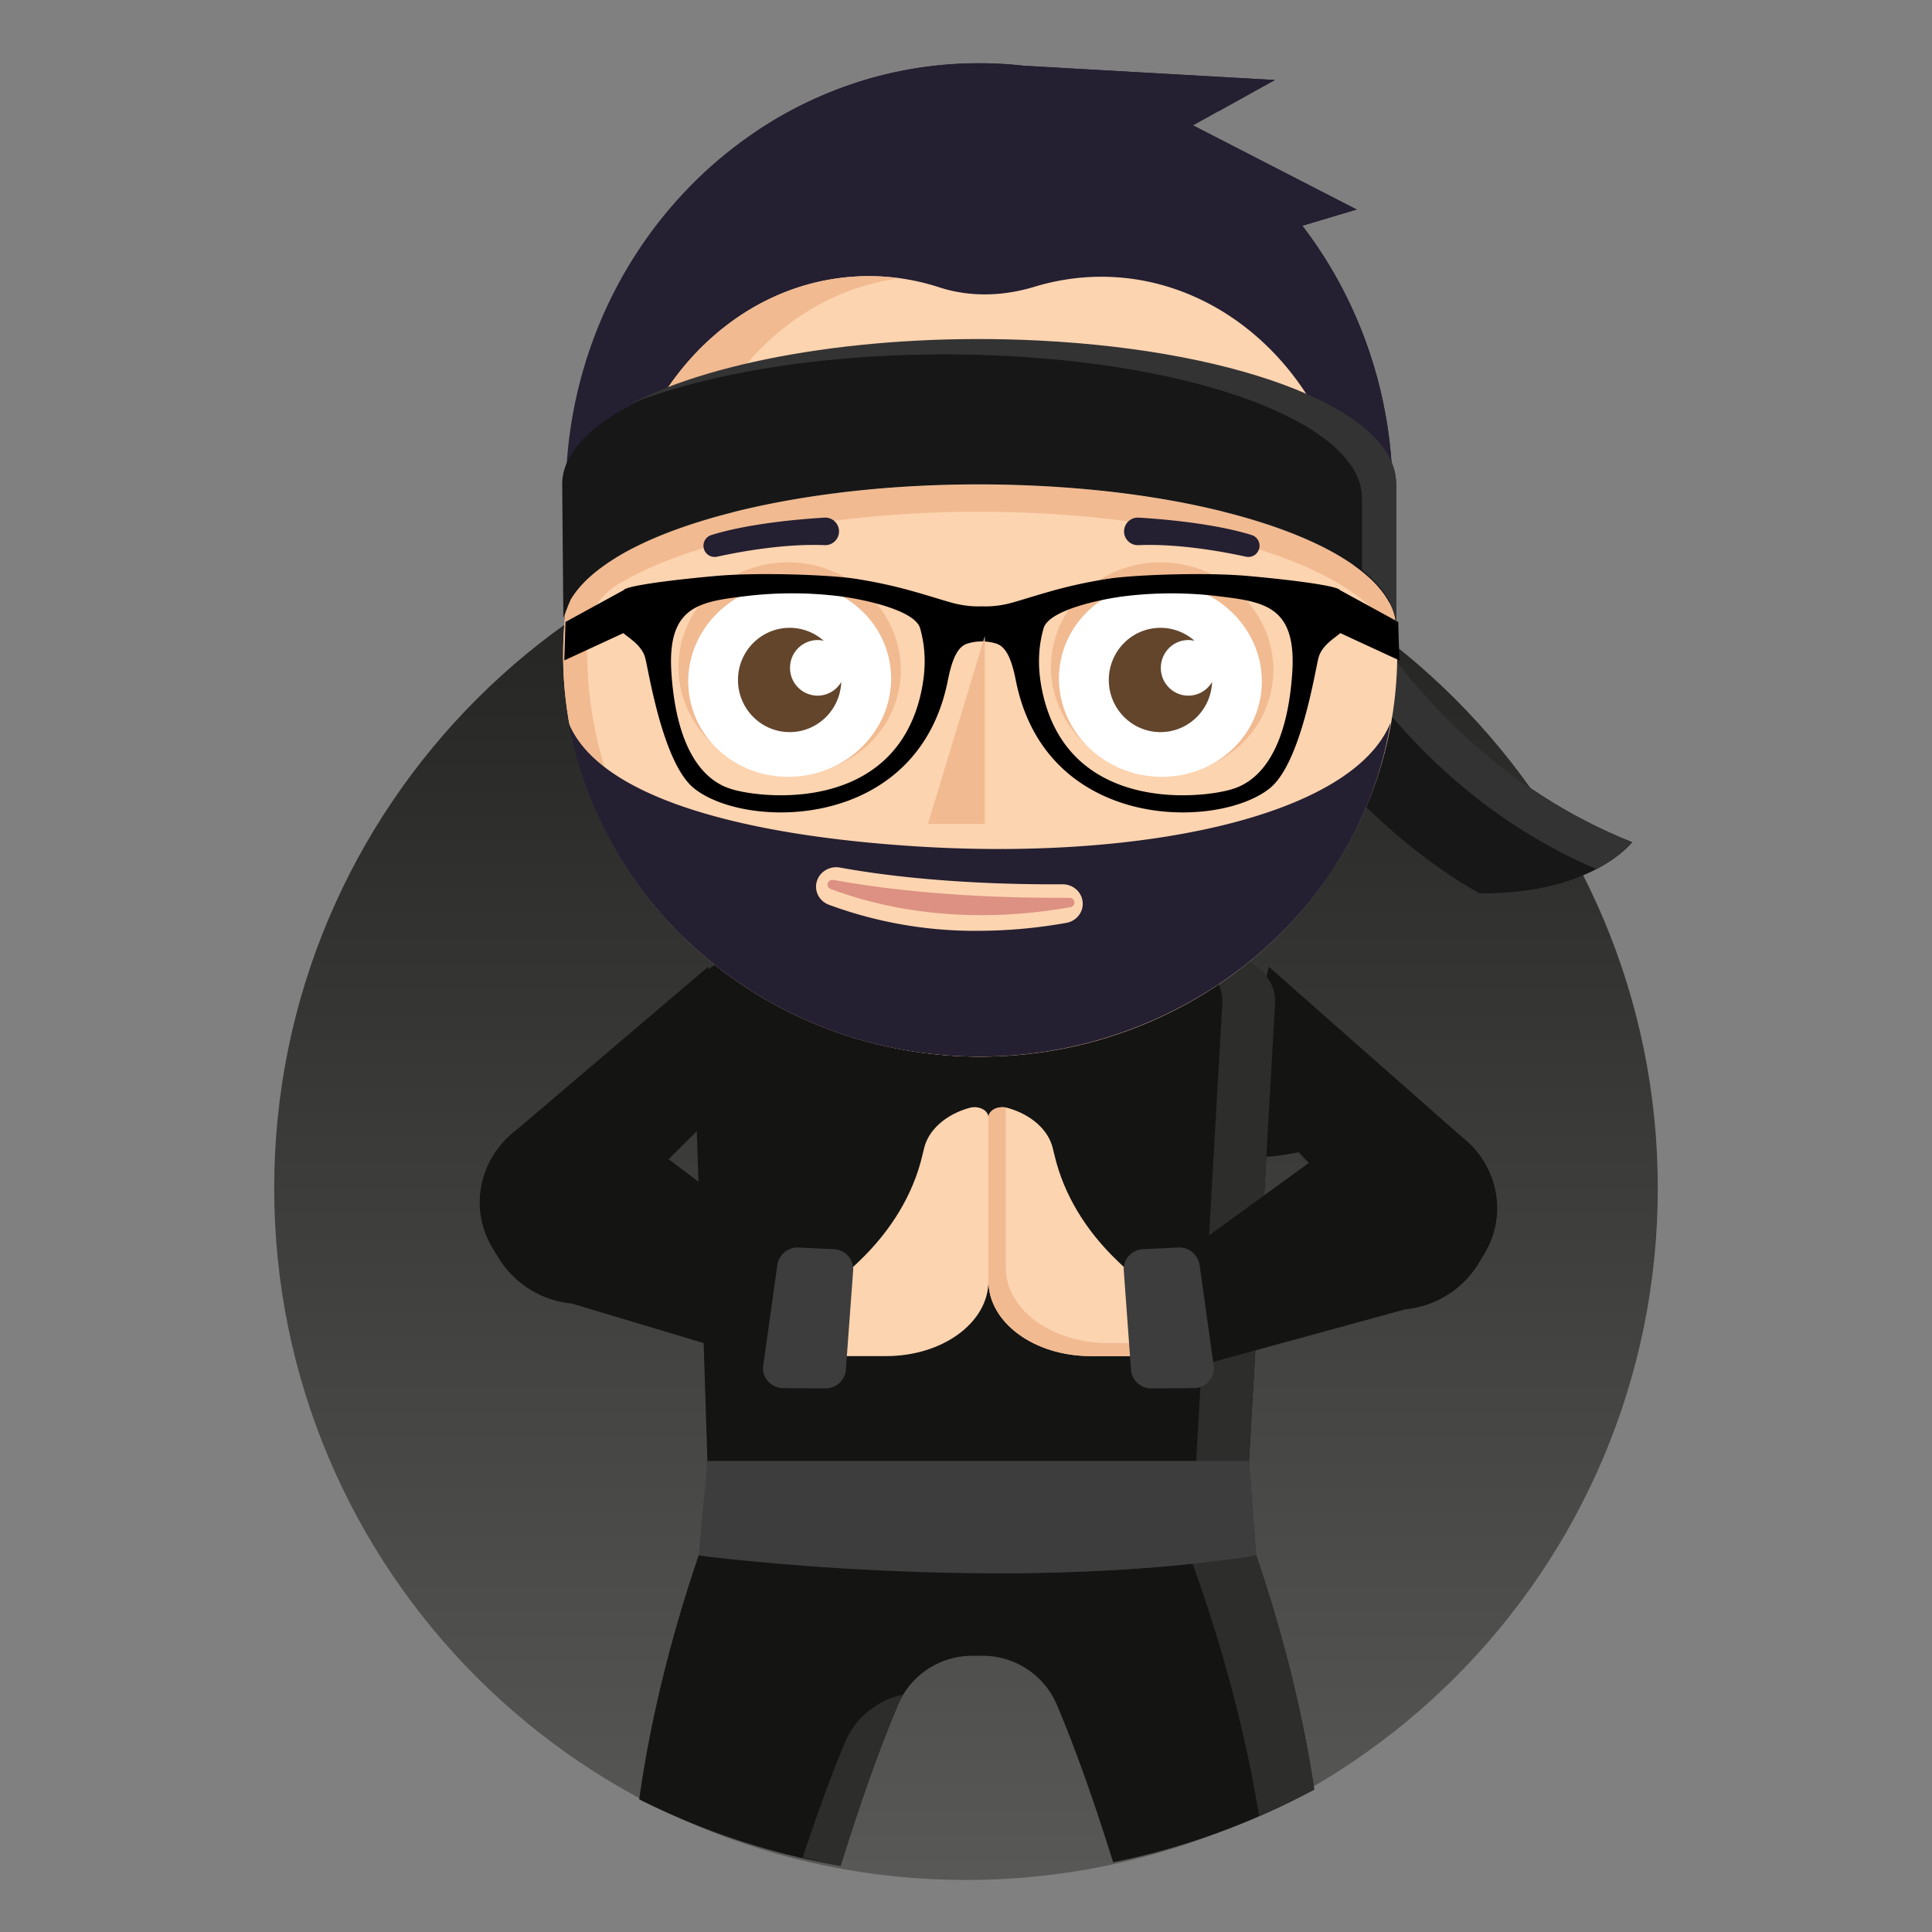 <?xml version="1.0" standalone="no"?>
<svg xmlns:xlink="http://www.w3.org/1999/xlink" xmlns="http://www.w3.org/2000/svg" viewBox="0 0 1200 1200" id="ninja"><rect x="0" y="0" width="1200" height="1200" fill="#808080" stroke="none"/><desc>eyJiZ0NvbG9yIjoiRGFyayIsImNvbnRleHQiOnsiYmVhcmRDb2xvciI6IiMyNDFmMzEiLCJleWVzQ29sb3IiOiIjNjM0NTJjIiwiaGFpckNvbG9yIjoiIzI0MWYzMSIsImhhaXJDb2xvckFjY2VudCI6IiMyNDFmMzEiLCJzaGFkb3dDb2xvciI6IiNmMWJhOTEiLCJza2luQ29sb3IiOiIjZmRkNGIwIn0sImVsZW1lbnRzIjpbeyJwb3MiOjgsIm5hbWUiOiJiYW5kYW5hMSJ9LHsicG9zIjo3LCJuYW1lIjoiYmVhcmQxIn0seyJwb3MiOi00LCJuYW1lIjoiYm9keUEifSx7InBvcyI6MjMsIm5hbWUiOiJleWVicm93NCJ9LHsicG9zIjoyLCJuYW1lIjoiZXllczMifSx7InBvcyI6MiwibmFtZSI6ImdsYXNzZXMifSx7InBvcyI6MywibmFtZSI6ImhhaXIxMiJ9LHsicG9zIjoyLCJuYW1lIjoiaGFpcjQifSx7InBvcyI6MSwibmFtZSI6ImhlYWQifSx7InBvcyI6MiwibmFtZSI6Im1vdXNlQW5kTm9zZSJ9XX0=</desc><defs><linearGradient id="a" x1="0" x2="0" y1="0" y2="1"><stop offset="0" stop-color="#21211f"/><stop offset="1" stop-color="#585856"/></linearGradient></defs><path fill="url(#a)" d="M170.31 738c0 237.32 192.38 429.69 429.69 429.69 237.32 0 429.69-192.37 429.69-429.7 0-237.3-192.37-429.68-429.69-429.68-237.3 0-429.69 192.37-429.69 429.69"/><g><path fill="#141413" d="M725.78 693.89s51.74 20.53 58.21 24.03c6.5 3.51 76.98-14.76 76.98-14.76L784 603.56zM607.1 934.8l-155.08-16.35s-39.83 90.53-55 199.16a450.87 450.87 0 00125.08 41.33c10.55-33.93 22.75-69.6 35.6-99.93a50.02 50.02 0 0146.05-30.57h6.7a50 50 0 0146.04 30.57c12.57 29.66 24.53 64.43 34.9 97.7a452.18 452.18 0 00124.91-45.2c-15.78-105.89-54.13-193.05-54.13-193.05zm0 0"/><path fill="#141413" d="M649.29 559.7h-124.1a85.78 85.78 0 00-51.53 17.2l-30.95 23.24a25.65 25.65 0 00-4.53 3.42 25.11 25.11 0 00-7.94 19.19l10.43 324.45h332.86l18.44-323.73a25.19 25.19 0 00-8.01-19.9h.03l-.26-.21a25.3 25.3 0 00-3.94-2.97l-31.27-23.49a85.83 85.83 0 00-51.55-17.2zm0 0"/><path fill="#fdd4b0" d="M538.98 842.3h11.44c35.09 0 63.53-20.86 63.53-46.68V694.08c0-4.49-6.11-7.58-11.83-5.96-14.74 4.13-25.42 13.66-28.15 25.06l-1.12 4.67c-5.68 23.84-19.12 46.28-39.15 65.44L520.6 795.8v46.5"/><path fill="#fdd4b0" d="M688.92 842.3h-11.44c-35.09 0-63.53-20.86-63.53-46.68V694.08c0-4.49 6.11-7.58 11.83-5.96 14.74 4.13 25.42 13.66 28.12 25.06l1.15 4.67c5.68 23.84 19.09 46.28 39.15 65.44l13.09 12.51v46.5"/><path fill="#f1ba91" d="M699.7 834.2h-11.43c-35.1 0-63.53-20.89-63.53-46.67v-99.6c-5.4-1-10.79 1.95-10.79 6.12v101.57c0 25.78 28.44 46.67 63.53 46.67h29.81v-8.09"/><path fill="#141413" d="M770 677.62l76.18 79.28 61.34-51.13-119.44-105.28zm-452.46 26.93l64.21 48.75 60.66-60.26-2.52-92.58zm0 0"/><path fill="#2d2d2c" d="M783.96 603.56h.04l-.26-.2a25.3 25.3 0 00-3.95-2.97l-31.28-23.49a85.66 85.66 0 00-51.54-17.2h-32.8a85.7 85.7 0 0151.55 17.2L747 600.4a24.3 24.3 0 013.94 2.96l.28.2h-.03a25.11 25.11 0 018 19.9L742.98 907.4l4.46 58.73c-47.55 7.42-97.55 10.4-144.3 10.95 55.59.62 118.2-1.77 177.1-10.95l-4.46-58.73 16.18-283.95a25.12 25.12 0 00-8-19.9"/><path fill="#141413" d="M330.99 695.7c-30.82 14.78-42.25 51.2-24.96 79.64l3.7 6.12a60.26 60.26 0 0045.49 28.22l140.22 42 7.63-65.33-122.18-92.4a62.74 62.74 0 00-49.9 1.79"/><path fill="#3d3d3d" d="M525.36 850.92l4.56-61.91a12.48 12.48 0 00-12.22-13.13l-21.47-1a12.73 12.73 0 00-13.4 10.64l-8.78 62.81c-1.04 7.34 4.93 13.88 12.7 13.88l25.7.14a12.58 12.58 0 0012.94-11.43"/><path fill="#2d2d2c" d="M560.74 1052.64a50.14 50.14 0 00-36.01 29.84c-9.16 21.87-17.98 46.48-26.1 71.23a450.87 450.87 0 0023.47 5.23c8.48-27.26 18.02-55.64 28.1-81.47a717.62 717.62 0 017.64-19.06 51 51 0 012.9-5.77zM762.2 918.51l-154.54 16.52-115.42-12.34-39.65-4.18c-.07.16-4.24 9.84-10.4 26.56l132.3 14.13 155.04-16.56s35.88 82.7 52.5 185.31a452.18 452.18 0 0034.27-16.43c-15.75-105.72-53.97-192.71-54.1-193.01z"/><path fill="#3d3d3d" d="M433.95 966.14s186.82 24.87 346.3 0l-4.46-58.73H439.4"/><path fill="#141413" d="M847.01 697.54l-122.17 88.8 7.65 65.34 140.2-38.4a60.26 60.26 0 0045.48-28.2l3.7-6.14c17.26-28.44 5.86-64.86-24.95-79.64a62.42 62.42 0 00-49.9-1.76"/><path fill="#3d3d3d" d="M702.5 850.92l-4.52-61.91a12.48 12.48 0 0112.22-13.13l21.47-1a12.73 12.73 0 0113.4 10.64l8.78 62.81c1.04 7.34-4.92 13.88-12.7 13.88l-25.7.14a12.62 12.62 0 01-12.94-11.43"/><path fill="#171717" d="M798.73 283.85s51.8 174.33 215 239.24c0 0-24.11 32.14-94.59 31.83 0 0-144.94-74.8-167.98-243.41"/><path fill="#333" d="M798.73 283.85l-47.57 27.66c.46 3.42 1 6.78 1.56 10.11l31.09-18.07S834.07 472.7 991.56 539.8c15.76-8.21 22.17-16.7 22.17-16.7-163.2-64.91-215-239.24-215-239.24"/></g><g><path fill="#fdd4b0" d="M865.17 442.25c-20.46 136.52-151.8 231.2-293.4 211.47-141.57-19.7-239.76-146.38-219.3-282.88 20.45-136.52 151.8-231.2 293.38-211.49 141.56 19.7 239.76 146.38 219.32 282.9"/><path fill="#f1ba91" d="M618.92 300.18c-84.5-.04-230.4 16.92-262.66 50.96a244.95 244.95 0 00-3.78 19.7 240.4 240.4 0 0019.62 137.1 254.28 254.28 0 0070.19 89.92l1.5 1.22 1.79 1.4c1.11.88 2.23 1.75 3.36 2.61l.52.4c34.38 25.9 76.03 43.79 122.32 50.23 8.66 1.2 17.28 1.98 25.84 2.35 8.2.32 16.36.27 24.43-.14l-35.53-2.22C458.28 635.67 365.76 529 364.67 406.61c-.2-1.47-.41-2.96-.58-4.45-.5-4.78-.15-9.6 1.04-14.26l.01-.08h.02a41.2 41.2 0 0118.68-24.87c51.45-31 153.37-49.6 261.29-44.16 81.7 4.1 148.9 21.1 187.25 44.2 22.25 13.43 34.78 28.88 34.73 45.11h.03l-.03-20.53a239.48 239.48 0 00-2.41-20.1c-47.51-36.48-87.52-54.73-218.91-66.58-7.93-.47-16.98-.71-26.87-.71z"/></g><g><path fill="#f1ba91" d="M422.14 404.63c-5.58 35.93 20.5 69.8 58.23 75.64 37.72 5.85 72.83-18.54 78.4-54.48 5.56-35.94-20.5-69.8-58.23-75.66-37.74-5.85-72.83 18.54-78.4 54.5"/><path fill="#fff" d="M552.82 412.67c5.07 32.8-18.7 63.7-53.13 69.05-34.43 5.34-66.46-16.93-71.54-49.7-5.09-32.8 18.7-63.7 53.13-69.06 34.43-5.34 66.46 16.93 71.54 49.71"/><path fill="#63452c" d="M507.8 432.08a17.2 17.2 0 01-17.1-17.26 17.2 17.2 0 0117.1-17.27c1.32 0 2.6.17 3.82.45a31.79 31.79 0 00-21.13-8.05c-17.73 0-32.12 14.5-32.12 32.4 0 17.87 14.4 32.38 32.12 32.38 17.3 0 31.38-13.85 32.03-31.15a17.05 17.05 0 01-14.72 8.5"/><path fill="#f1ba91" d="M653.53 404.63c-5.56 35.93 20.5 69.8 58.23 75.64 37.72 5.85 72.84-18.54 78.4-54.48 5.57-35.94-20.5-69.8-58.22-75.66-37.73-5.85-72.84 18.54-78.4 54.5"/><path fill="#fff" d="M658.4 412.67c-5.08 32.8 18.72 63.7 53.13 69.05 34.43 5.34 66.46-16.93 71.55-49.7 5.08-32.8-18.72-63.7-53.13-69.06-34.43-5.34-66.46 16.93-71.55 49.71"/><path fill="#63452c" d="M738.11 432.08c-9.45 0-17.1-7.74-17.1-17.26 0-9.53 7.65-17.27 17.1-17.27 1.32 0 2.6.17 3.82.45a31.79 31.79 0 00-21.13-8.05c-17.73 0-32.1 14.5-32.1 32.4 0 17.87 14.37 32.38 32.1 32.38 17.31 0 31.4-13.85 32.05-31.15a17.1 17.1 0 01-14.74 8.5"/></g><path d="M802.62 418.06c-4.07 60.06-29.15 69.66-37.74 72.22-19.6 5.82-100.5 14.41-117.17-59.42-3.63-16.12-2.78-29.15.48-40.6 3.26-11.47 35.97-18.14 50.06-19.91a240.42 240.42 0 0158.14-.07c28.72 3.48 49.07 6.01 46.23 47.79m-230.67 12.77c-16.74 73.84-97.6 65.26-117.15 59.42-8.61-2.55-33.74-12.16-37.76-72.21-2.82-41.77 17.47-44.3 46.23-47.79a240.24 240.24 0 0158.14.07c14.05 1.76 46.85 8.45 50.1 19.92 3.22 11.45 4.08 24.46.43 40.6m297.24-20.65l-.72-23.88-36.18-19.8v.15l-.04-.15c-1.2-2.4-25.25-5.89-56.62-8.73-26.47-2.42-68.94-.81-85.7 1.45a299.4 299.4 0 00-31.68 6.47c-13.84 3.65-27.43 8.3-33.12 9.5a60.65 60.65 0 01-14.23 1.43v-.05c-.36.02-.69 0-1.05.03-.34-.03-.68-.01-1.02-.03v.04c-4.5.11-8.82-.3-14.29-1.44-5.63-1.19-19.23-5.83-33.14-9.48a299.91 299.91 0 00-31.67-6.47c-16.72-2.26-59.26-3.87-85.72-1.45-31.35 2.84-55.34 6.33-56.61 8.73l-36.17 19.8-.72 23.88 36.7-16.95c2.49 2.43 11.34 7.25 13.52 15.24 2.16 7.98 10.86 65.37 30.28 81.09 31.9 25.85 139.3 26.98 157.78-67.22 2.57-12.84 5.9-20.37 11.65-22.47a29.8 29.8 0 019.43-1.49c3.5 0 6.96.65 9.33 1.49 5.76 2.08 9.16 9.63 11.7 22.47 18.48 94.2 125.86 93.07 157.83 67.22 19.4-15.72 28.1-73.1 30.24-81.1 2.14-7.99 11-12.78 13.51-15.23l.02-.01"/><g><path fill="#241f31" d="M808.9 140.21l33.75-10.08-101.62-52.25 50.83-28.19-156.04-8.86a259.7 271.08 0 00-27.65-1.55c-141.83 0-256.82 120.02-256.82 268.08 0 20.13 2.2 39.7 6.23 58.57 61.5-71.92 150.98-117.23 250.59-117.23 99.63 0 189.1 45.3 250.61 117.23a257.94 269.25 0 006.21-58.57 255.7 266.91 0 00-56.09-167.14"/><path fill="#fdd4b0" d="M538.47 137.23a161.71 215.01 0 00-27.54 3.12c-76.88 17.56-132.77 107.44-133.22 209.11 1.98-1.32 4.03-2.63 6.19-3.92 45-26.87 128.67-44.33 221.18-44.67 13.22-.05 26.61.25 40.1.92 81.71 4.08 148.91 20.9 187.25 43.79 3.76 2.24 7.24 4.54 10.43 6.9h3.02c.05-10.66-.48-21.47-1.68-32.36-12.66-116.61-94.05-197.5-181.77-180.67-6.7 1.27-13.22 3.1-19.57 5.43-19.8 7.22-40.74 8.15-60.45.6a159.05 211.47 0 00-43.94-8.25z"/><path fill="#241f31" d="M573.51 58.77c9.34 0 18.56.56 27.65 1.57l155.58 8.83 35.12-19.48-156.04-8.86a259.7 271.08 0 00-27.65-1.55A255.53 266.73 0 00469.6 81.7a256.03 267.25 0 01103.91-22.93m235.39 81.44l33.75-10.08-101.36-52.12-34.93 19.37L808 149.64l-33.75 10.07a255.73 266.94 0 0155.9 176.53 338.14 352.96 0 0128.63 29.68 257.94 269.25 0 006.23-58.57 255.7 266.91 0 00-56.1-167.14"/></g><g><path fill="#f1ba91" d="M611.7 395.05v116.71h-35.34"/><path fill="#dc9182" d="M664.25 557.65c-34.16.23-92.22-1.18-146.61-11.1-3.62-.65-5.13 4.3-1.71 5.6 28 10.61 79.9 23.52 148.9 11.33 3.64-.65 3.13-5.86-.58-5.83"/></g><g><path fill="#241f31" d="M609.26 111.28c-141.97-.39-257.4 114.4-257.78 256.39 0 2.15.03 4.3.09 6.43h2.14l.64-1.63c5.7-9.7 15.84-18.75 29.55-26.93 18.09-10.8 42.43-20.08 71.08-27.33a332.5 332.5 0 01153.82-37 332.6 332.6 0 01151.43 36.69c29.5 7.4 54.08 16.86 72.2 27.68 14.65 8.75 25.06 18.38 30.46 28.52h2.68c.05-1.68.07-3.36.08-5.04.38-141.98-114.4-257.4-256.39-257.78z"/><path fill="#241f31" d="M609.26 111.28a255.86 255.86 0 00-126.64 33 256.24 256.24 0 0196.43-18.5c129.15.35 235.78 95.88 253.71 220 14.48 8.7 24.77 18.26 30.13 28.32h2.68c.04-1.68.07-3.36.08-5.04.38-141.98-114.4-257.4-256.39-257.78z"/><path fill="#fdd4b0" d="M540.29 171.5c-8.9-.03-17.93.78-27.02 2.5-75.51 14.32-130.56 88.52-131.08 172.58l1.7-1.04c45.02-26.87 128.68-44.33 221.2-44.67 13.2-.05 26.6.25 40.1.92 81.7 4.08 148.9 20.9 187.24 43.79 3.12 1.86 6.02 3.77 8.75 5.7.15-9.22-.34-18.57-1.53-28-12.16-96.3-91.78-163.29-177.82-149.62a144.23 144.23 0 00-19.21 4.43c-19.42 5.91-39.96 6.64-59.29.35a140.57 140.57 0 00-43.04-6.94z"/><path fill="#f1ba91" d="M539.19 171.52c-8.54.03-17.2.84-25.92 2.49-75.48 14.31-130.48 88.44-131.06 172.45l.3-.08 1.39-.84c10.34-6.18 22.75-11.85 36.82-16.93 7.64-76.4 60.04-141.22 130.08-154.5 2.7-.52 5.4-.92 8.08-1.27-6.47-.89-13.05-1.34-19.7-1.32z"/></g><path fill="#241f3190" d="M662.2 573.23a313.67 313.67 0 01-54.75 4.92 261.64 261.64 0 01-92.6-16.18c-6.04-2.24-9.3-8.57-7.49-14.57 1.78-6.03 8.06-9.74 14.44-8.53 52.29 9.52 108.94 10.57 138.05 10.37h.1c6.48-.02 11.91 4.74 12.5 10.96.65 6.25-3.8 11.93-10.22 13.03m-90.8-47.39c-114.18-6.95-200.04-31.76-218.36-77.1 19.41 106.43 107.14 189.55 218.36 204.98 138.98 19.35 270.36-72.36 292.3-204.99-23.48 58.05-152.92 85.55-292.33 77.11"/><g><path fill="#171717" d="M867.16 300.86c.15-43.73-92.83-82.02-221.98-88.45-141.57-7.06-272.92 26.83-293.37 75.67a32.5 32.48 0 00-2.62 13.3l.72 82.35 4.44-11.26c5.7-9.7 15.84-18.75 29.55-26.93 51.44-30.7 153.36-49.13 261.28-43.75 81.72 4.08 148.91 20.9 187.25 43.79 22.26 13.29 34.79 28.6 34.73 44.68h.04v-89.4"/><path fill="#333" d="M867.11 299.97c.15-43.75-92.85-82.02-221.97-88.46-102.4-5.1-199.42 11.22-253.03 39.12 55.86-21.97 141.78-34.09 231.88-29.6 129.14 6.45 222.13 44.72 221.96 88.47h.06v44.57c13.65 10.93 21.14 22.88 21.1 35.28h.04v-89.38"/></g><path fill="#241f31" d="M445.43 345.77c13.63-3 41.57-8.22 66.83-7.17a8.53 8.53 0 008.2-11.83 8.54 8.54 0 00-8.38-5.26c-13.46.8-46.46 3.4-70.25 10.82a6.96 6.96 0 003.58 13.44m328.47 0c-13.65-3-41.58-8.22-66.84-7.17a8.53 8.53 0 01-8.2-11.83 8.54 8.54 0 018.38-5.26c13.46.8 46.45 3.4 70.23 10.82a6.96 6.96 0 01-3.57 13.44"/></svg>